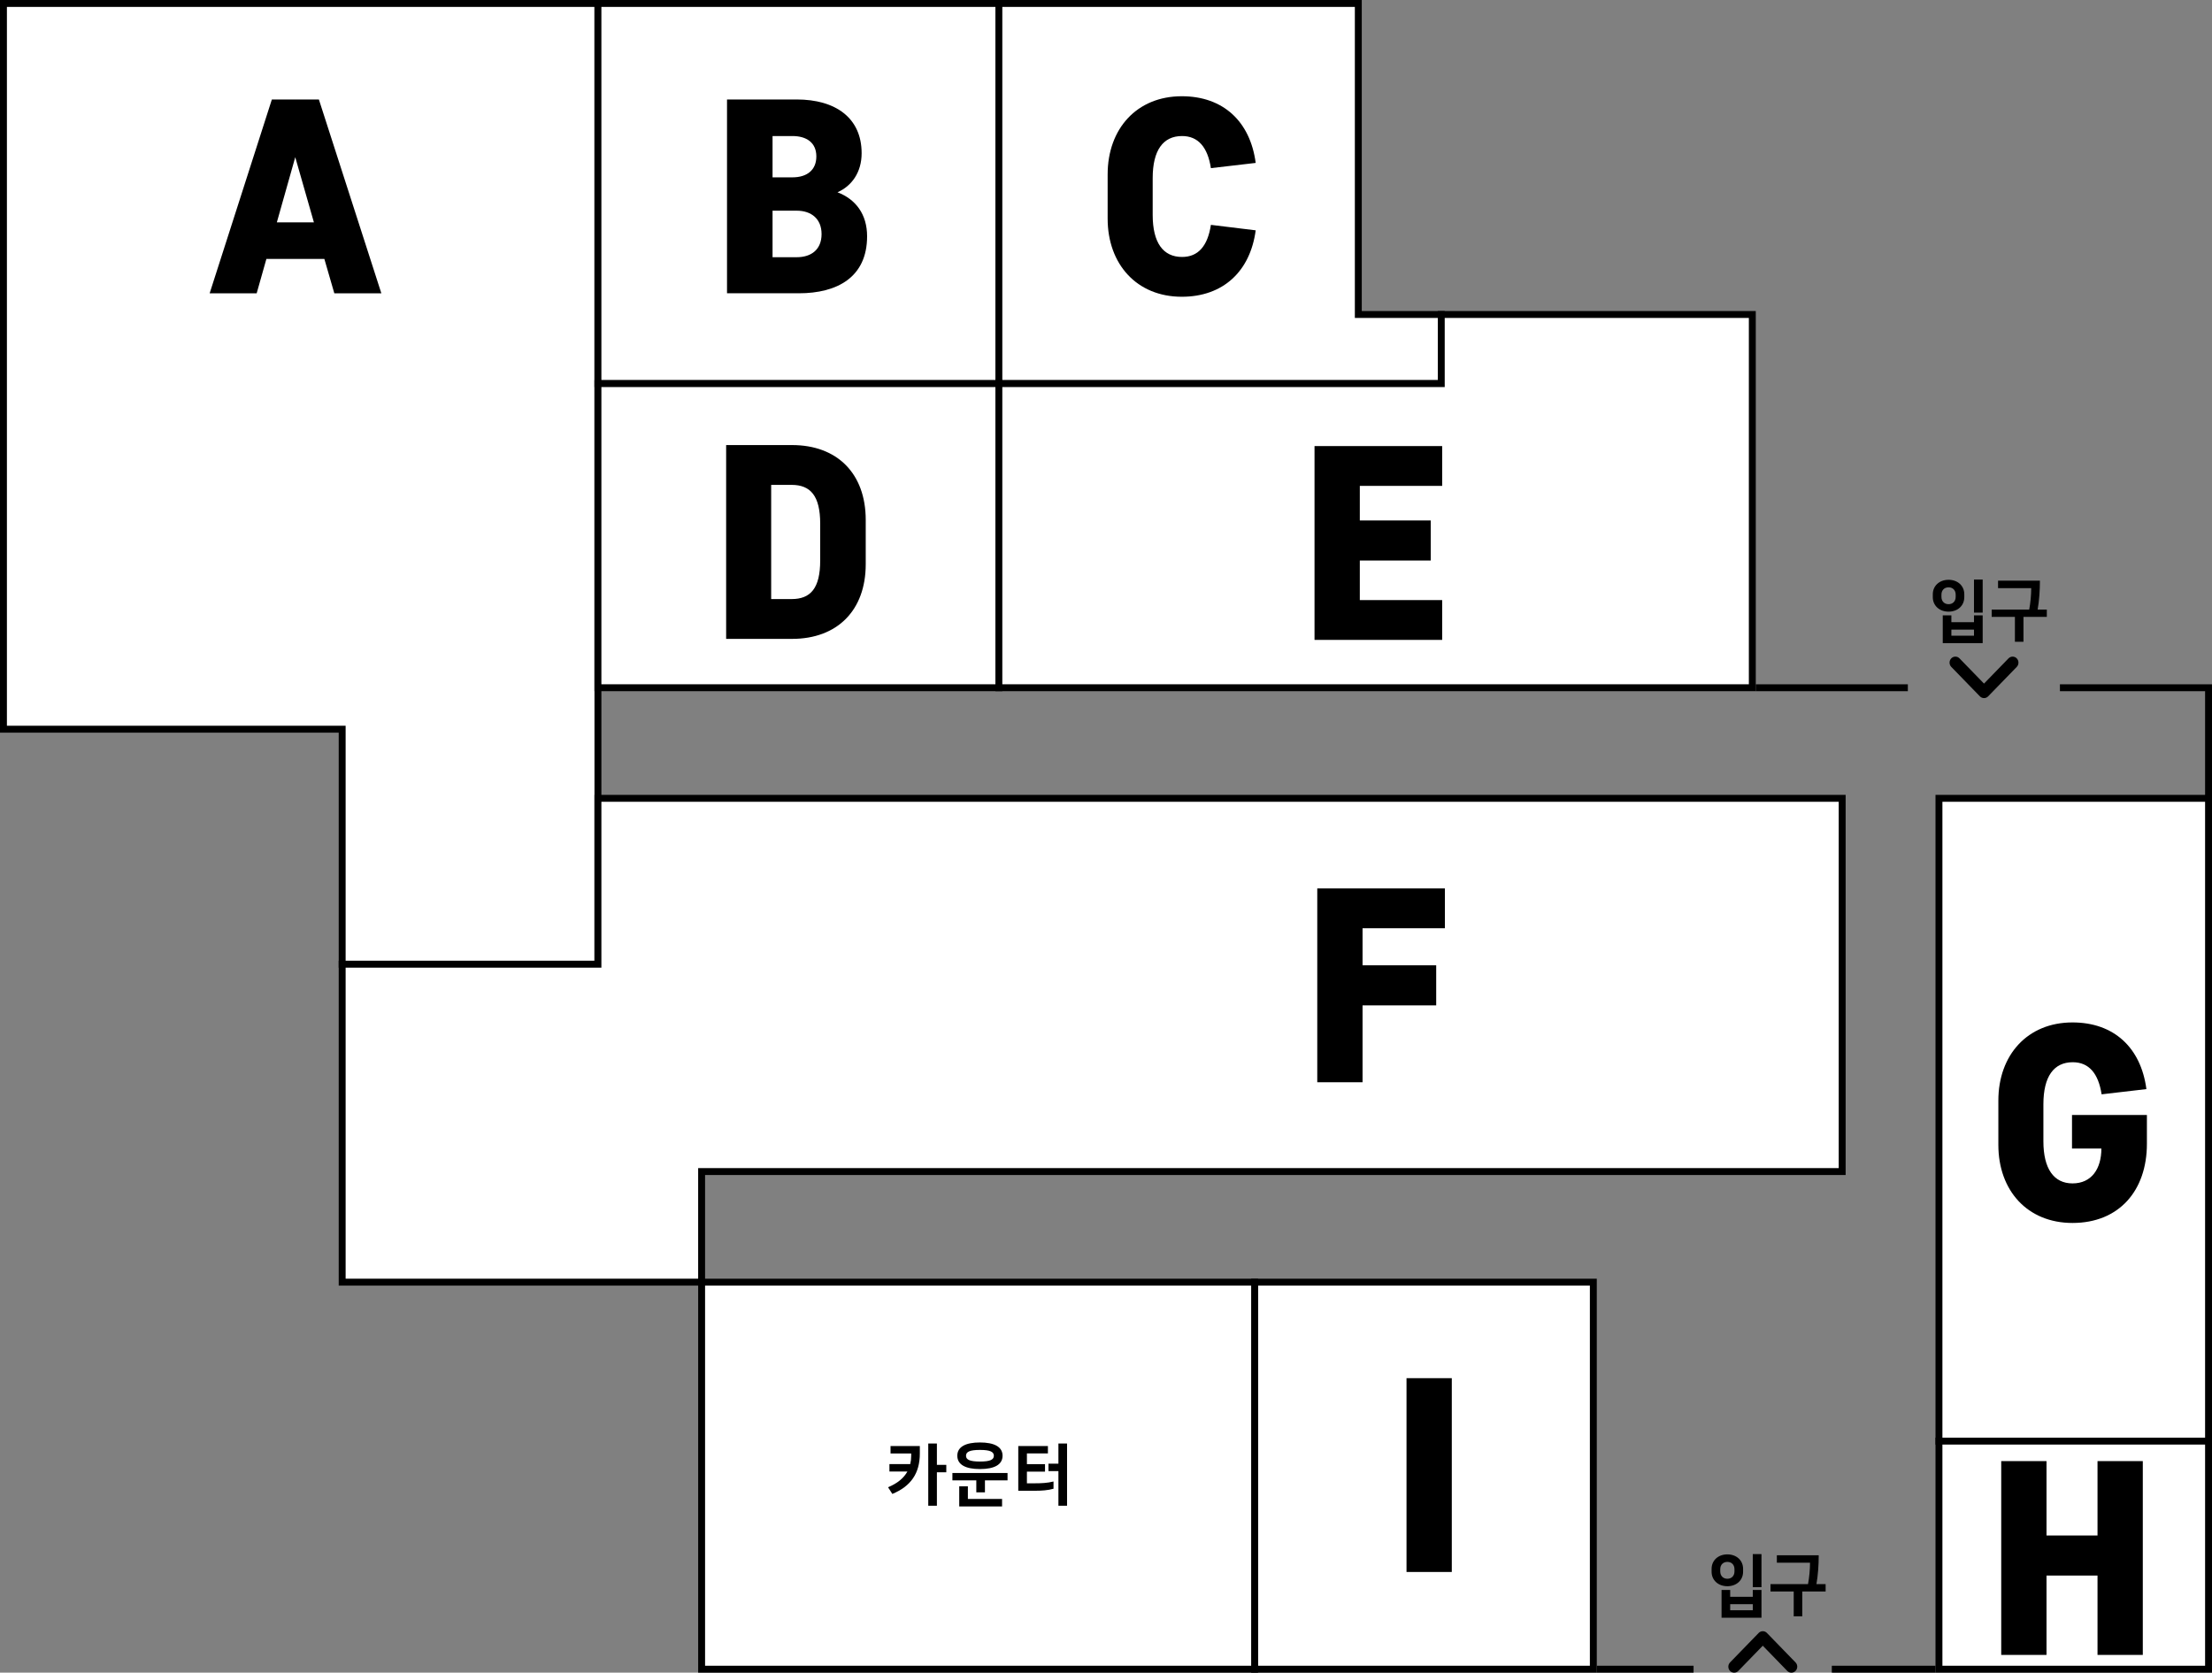 <?xml version="1.0" encoding="utf-8"?>
<!-- Generator: Adobe Illustrator 16.0.0, SVG Export Plug-In . SVG Version: 6.00 Build 0)  -->
<!DOCTYPE svg PUBLIC "-//W3C//DTD SVG 1.1//EN" "http://www.w3.org/Graphics/SVG/1.1/DTD/svg11.dtd">
<svg version="1.1" id="Layer_1" xmlns="http://www.w3.org/2000/svg" xmlns:xlink="http://www.w3.org/1999/xlink" x="0px" y="0px"
	 width="320px" height="242px" viewBox="0 0 320 242" enable-background="new 0 0 320 242" xml:space="preserve">
<rect x="0" y="0" width="320" height="242" fill="#808080" stroke="none"/>
<g id="Rectangle_5_1_">
	<g id="Rectangle_5">
		<path d="M265,242h15v-1h-15V242z M276,99h-22v1h22V99z M231,242h14v-1h-14V242z M319,99h-21v1h21v16h1v-16v-1H319z"/>
	</g>
</g>
<g id="A_1_">
	<g>
		<polygon class="zone_A" fill="#FFFFFF" points="49.5,139.5 49.5,105.5 0.5,105.5 0.5,0.5 86.5,0.5 86.5,139.5 		"/>
		<path d="M86,1v138H50v-33v-1h-1H1V1H86 M87,0H0v106h49v34h38V0L87,0z"/>
	</g>
	<g id="A_2_">
		<g enable-background="new    ">
			<path class="txt_A" d="M38.537,37.465l-1.404,4.967H30.33l8.999-28.04h6.803l9.035,28.04h-6.803l-1.439-4.967H38.537z M45.412,32.173
				l-2.699-9.431l-2.664,9.431H45.412z"/>
		</g>
	</g>
</g>
<g id="B_1_">
	<g>
		<rect class="zone_B" x="86.5" y="0.5" fill="#FFFFFF" width="58" height="55"/>
		<path d="M144,1v54H87V1H144 M145,0H86v56h59V0L145,0z"/>
	</g>
	<g id="B_2_">
		<g enable-background="new    ">
			<path class="txt_B" d="M105.174,42.432v-28.04h10.079c5.615,0,9.395,2.663,9.395,7.774c0,2.772-1.44,4.752-3.492,5.651
				c2.627,1.008,4.283,3.168,4.283,6.372c0,5.938-4.355,8.242-9.863,8.242H105.174z M114.641,25.658
				c2.087,0,3.456-1.044,3.456-3.023c0-2.016-1.44-2.952-3.456-2.952h-2.88v5.976H114.641z M111.761,37.213h3.492
				c2.124,0,3.6-1.116,3.6-3.348c0-2.196-1.476-3.384-3.6-3.384h-3.492V37.213z"/>
		</g>
	</g>
</g>
<g id="C_1_">
	<g>
		<polygon class="zone_C" fill="#FFFFFF" points="144.5,55.5 144.5,0.5 196.5,0.5 196.5,45.5 208.5,45.5 208.5,55.5 		"/>
		<path d="M196,1v44v1h1h11v9h-63V1H196 M197,0h-53v56h65V45h-12V0L197,0z"/>
	</g>
	<g id="C_2_">
		<g enable-background="new    ">
			<path class="txt_C" d="M160.238,25.227c0-6.588,4.211-11.303,10.727-11.303c5.975,0,9.898,3.635,10.69,9.646l-6.479,0.756
				c-0.467-3.023-1.836-4.644-4.175-4.644c-2.735,0-4.247,2.052-4.247,6.083v5.328c0,4.031,1.512,6.083,4.247,6.083
				c2.339,0,3.708-1.584,4.175-4.644l6.479,0.792c-0.792,5.939-4.716,9.61-10.69,9.61c-6.516,0-10.727-4.715-10.727-11.303V25.227z"
				/>
		</g>
	</g>
</g>
<g id="D_1_">
	<g>
		<rect class="zone_D" x="86.5" y="55.5" fill="#FFFFFF" width="58" height="44"/>
		<path d="M144,56v43H87V56H144 M145,55H86v45h59V55L145,55z"/>
	</g>
	<g id="D_2_">
		<g enable-background="new    ">
			<path class="txt_D" d="M105.048,64.392h9.539c6.515,0,10.654,4.104,10.654,10.835v6.406c0,6.695-4.139,10.799-10.654,10.799h-9.539V64.392z
				 M118.654,75.766c0-4.031-1.404-5.615-4.14-5.615h-2.952v16.522h2.952c2.736,0,4.14-1.548,4.14-5.579V75.766z"/>
		</g>
	</g>
</g>
<g id="E_1_">
	<g>
		<polygon class="zone_E" fill="#FFFFFF" points="144.5,99.5 144.5,55.5 208.5,55.5 208.5,45.5 253.5,45.5 253.5,99.5 		"/>
		<path d="M253,46v53H145V56h63h1v-1v-9H253 M254,45h-46v10h-64v45h110V45L254,45z"/>
	</g>
	<g id="E_2_">
		<g enable-background="new    ">
			<path class="txt_E" d="M190.166,64.538h18.467v5.759h-11.915v5.004h10.259v5.795h-10.259v5.724h11.915v5.759h-18.467V64.538z"/>
		</g>
	</g>
</g>
<g id="F_1_">
	<g>
		<polygon class="zone_F" fill="#FFFFFF" points="49.5,185.5 49.5,139.5 86.5,139.5 86.5,115.5 266.5,115.5 266.5,169.5 101.5,169.5 101.5,185.5 		
			"/>
		<path d="M266,116v53H102h-1v1v15H50v-45h36h1v-1v-23H266 M267,115H86v24H49v47h53v-16h165V115L267,115z"/>
	</g>
	<g id="F_2_">
		<g enable-background="new    ">
			<path class="txt_F" d="M190.563,128.538h18.465v5.759h-11.914v5.363h10.654v5.796h-10.654v11.122h-6.551V128.538z"/>
		</g>
	</g>
</g>
<g id="G_1_">
	<g>
		<rect class="zone_G" x="280.5" y="115.5" fill="#FFFFFF" width="39" height="93"/>
		<path d="M319,116v92h-38v-92H319 M320,115h-40v94h40V115L320,115z"/>
	</g>
	<g id="G_2_">
		<g enable-background="new    ">
			<path class="txt_G" d="M295.609,165.129c0,3.96,1.512,6.084,4.211,6.084c2.771,0,4.176-2.124,4.176-5.04h-4.248v-4.859h10.835v4.176
				c0,6.731-3.995,11.446-10.763,11.446c-6.516,0-10.727-4.679-10.727-11.303v-6.406c0-6.588,4.211-11.303,10.727-11.303
				c5.975,0,9.898,3.635,10.69,9.646l-6.479,0.756c-0.467-3.023-1.836-4.644-4.175-4.644c-2.735,0-4.247,2.052-4.247,6.083V165.129z
				"/>
		</g>
	</g>
</g>
<g id="H_2_">
	<g>
		<rect class="zone_H" x="280.5" y="208.5" fill="#FFFFFF" width="39" height="33"/>
		<path d="M319,209v32h-38v-32H319 M320,208h-40v34h40V208L320,208z"/>
	</g>
	<g id="H_3_">
		<g enable-background="new    ">
			<path class="txt_H" d="M303.438,227.949h-7.379v11.482h-6.551v-28.04h6.551v10.763h7.379v-10.763h6.551v28.04h-6.551V227.949z"/>
		</g>
	</g>
</g>
<g id="I_2_">
	<g>
		<rect class="zone_I" x="181.5" y="185.5" fill="#FFFFFF" width="49" height="56"/>
		<path d="M230,186v55h-48v-55H230 M231,185h-50v57h50V185L231,185z"/>
	</g>
	<g id="I_3_">
		<g enable-background="new    ">
			<path class="txt_I" d="M210.025,227.432h-6.551v-28.04h6.551V227.432z"/>
		</g>
	</g>
</g>
<g id="카운터_1_">
	<g>
		<rect x="101.5" y="185.5" fill="#FFFFFF" width="80" height="56"/>
		<path d="M181,186v55h-79v-55H181 M182,185h-81v57h81V185L182,185z"/>
	</g>
	<g id="카운터_2_">
		<g enable-background="new    ">
			<path d="M131.818,210.283h-2.988v-1.069h4.238v1.08c0,2.898-1.329,4.747-3.978,5.847l-0.62-0.97
				c1.339-0.55,2.259-1.31,2.799-2.269h-2.599v-1.079h3.008c0.09-0.37,0.14-0.77,0.14-1.189V210.283z M136.896,211.933v1.079h-1.359
				v4.838h-1.25v-9.005h1.25v3.088H136.896z"/>
			<path d="M142.487,215.91h-1.249v-1.729h-3.458v-1.069h7.976v1.069h-3.269V215.91z M145.036,210.613
				c0,1.31-1.219,1.929-3.268,1.929c-2.059,0-3.278-0.619-3.278-1.929c0-1.299,1.219-1.919,3.278-1.919
				C143.817,208.694,145.036,209.314,145.036,210.613z M144.966,216.87v1.079h-6.197v-2.908h1.25v1.829H144.966z M143.777,210.613
				c0-0.56-0.53-0.839-2.009-0.839c-1.489,0-2.019,0.279-2.019,0.839c0,0.57,0.53,0.84,2.019,0.84
				C143.247,211.453,143.777,211.184,143.777,210.613z"/>
			<path d="M151.177,212.912h-2.618v1.689h1.229c0.86,0,1.759-0.04,2.619-0.26v1.049c-0.81,0.23-1.739,0.29-2.619,0.29h-2.479
				v-6.467h4.288v1.069h-3.038v1.55h2.618V212.912z M153.116,217.85v-5.008h-1.439v-1.079h1.439v-2.918h1.25v9.005H153.116z"/>
		</g>
	</g>
</g>
<g id="입구_1_">
	<g id="입구_3_">
		<g enable-background="new    ">
			<path d="M279.609,86.394v-0.41c0-1.229,0.959-2.099,2.279-2.099c1.328,0,2.278,0.869,2.278,2.099v0.41
				c0,1.229-0.95,2.099-2.278,2.099C280.568,88.492,279.609,87.622,279.609,86.394z M282.918,86.354v-0.32
				c0-0.659-0.43-1.06-1.029-1.06s-1.029,0.4-1.029,1.06v0.32c0,0.649,0.43,1.059,1.029,1.059S282.918,87.003,282.918,86.354z
				 M286.825,89.031v4.019h-5.776v-4.019h1.249v0.99h3.269v-0.99H286.825z M282.298,91.97h3.269v-0.879h-3.269V91.97z
				 M285.566,83.845h1.259v4.787h-1.259V83.845z"/>
		</g>
		<g enable-background="new    ">
			<path d="M296.105,88.192v1.06h-3.379v3.598h-1.238v-3.598h-3.358v-1.06h5.427c0.18-0.96,0.29-2.119,0.29-3.099h-4.798v-1.079
				h6.057c0,1.399-0.1,2.888-0.33,4.178H296.105z"/>
		</g>
	</g>
	<g id="Shape">
		<path d="M291.754,95.253c-0.33-0.339-0.863-0.339-1.193,0l-3.543,3.649l-3.545-3.649c-0.33-0.339-0.863-0.339-1.193,0
			c-0.328,0.34-0.328,0.89,0,1.229l4.14,4.261c0,0.001,0.001,0.002,0.002,0.003c0.164,0.17,0.382,0.255,0.597,0.254
			c0.217,0.001,0.434-0.084,0.598-0.254c0.001-0.001,0.002-0.002,0.002-0.003l4.139-4.261
			C292.083,96.143,292.083,95.593,291.754,95.253z"/>
	</g>
	<g id="입구_2_">
		<g enable-background="new    ">
			<path d="M247.609,227.394v-0.41c0-1.229,0.959-2.099,2.279-2.099c1.328,0,2.278,0.869,2.278,2.099v0.41
				c0,1.229-0.95,2.099-2.278,2.099C248.568,229.492,247.609,228.622,247.609,227.394z M250.918,227.354v-0.32
				c0-0.659-0.43-1.06-1.029-1.06s-1.029,0.4-1.029,1.06v0.32c0,0.649,0.43,1.059,1.029,1.059S250.918,228.003,250.918,227.354z
				 M254.825,230.031v4.019h-5.776v-4.019h1.249v0.99h3.269v-0.99H254.825z M250.298,232.97h3.269v-0.879h-3.269V232.97z
				 M253.566,224.845h1.259v4.787h-1.259V224.845z"/>
		</g>
		<g enable-background="new    ">
			<path d="M264.105,229.192v1.06h-3.379v3.598h-1.238v-3.598h-3.358v-1.06h5.427c0.18-0.96,0.29-2.119,0.29-3.099h-4.798v-1.079
				h6.057c0,1.399-0.1,2.888-0.33,4.178H264.105z"/>
		</g>
	</g>
	<g id="Shape_1_">
		<path d="M259.754,240.52l-4.139-4.262c0-0.001-0.002-0.002-0.002-0.003c-0.164-0.17-0.381-0.255-0.598-0.254
			c-0.216-0.001-0.433,0.084-0.597,0.254c-0.001,0.001-0.002,0.002-0.002,0.003l-4.14,4.262c-0.328,0.338-0.328,0.889,0,1.229
			c0.33,0.339,0.863,0.339,1.193,0l3.545-3.648l3.543,3.648c0.33,0.339,0.863,0.339,1.193,0
			C260.083,241.407,260.083,240.857,259.754,240.52z"/>
	</g>
</g>
</svg>
